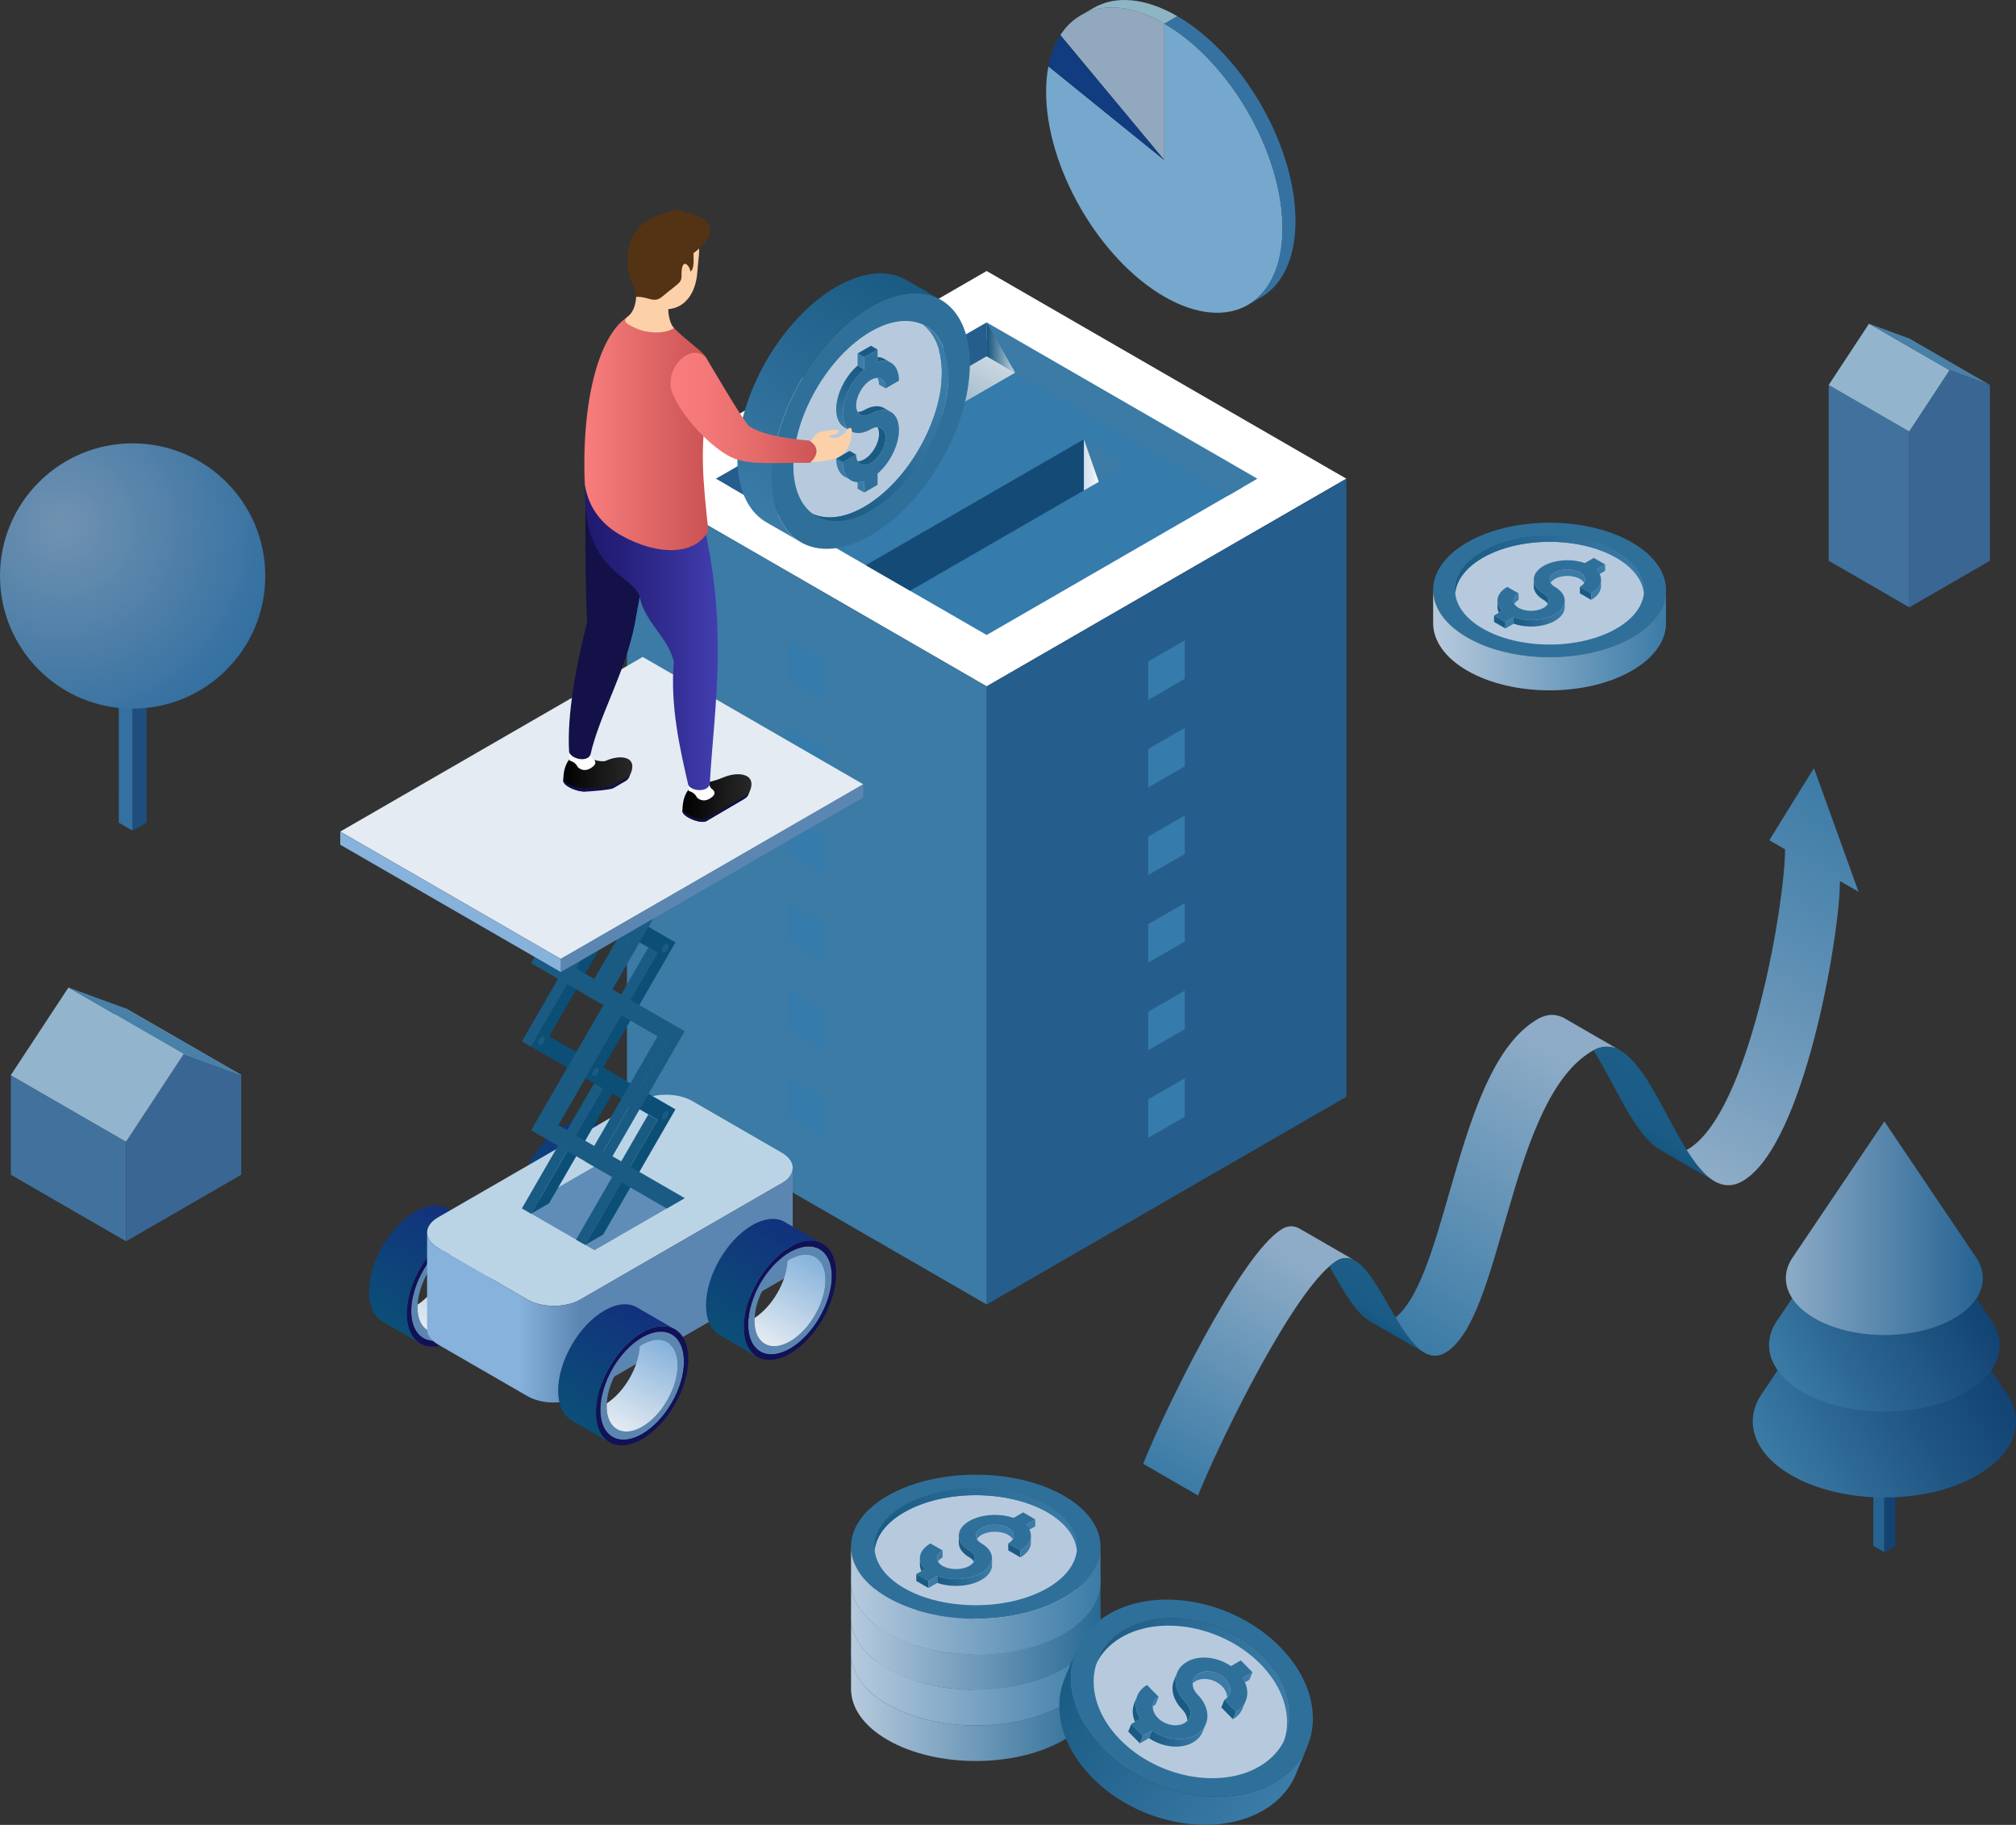 <svg xmlns="http://www.w3.org/2000/svg" xmlns:xlink="http://www.w3.org/1999/xlink" viewBox="0 0 1300.84 1177.44"><rect x="0" y="0" width="1300.84" height="1177.44" fill="#333333" stroke="none"/><defs><radialGradient id="radial-gradient" cx="40.23" cy="338.87" fx="40.23" fy="338.87" r="139.36" gradientUnits="userSpaceOnUse"><stop offset="0" stop-color="#7092b1"></stop><stop offset="1" stop-color="#3470a1"></stop></radialGradient><linearGradient id="linear-gradient" x1="549.13" y1="1101.52" x2="710.13" y2="1101.52" gradientUnits="userSpaceOnUse"><stop offset="0" stop-color="#b7cadd"></stop><stop offset="1" stop-color="#276994"></stop></linearGradient><linearGradient id="linear-gradient-2" x1="564.26" y1="1049.05" x2="695.02" y2="1049.05" gradientUnits="userSpaceOnUse"><stop offset="0" stop-color="#1a5b84"></stop><stop offset="1" stop-color="#3b7ba7"></stop></linearGradient><linearGradient id="linear-gradient-3" x1="604.79" y1="1083.16" x2="640.13" y2="1083.16" xlink:href="#linear-gradient-2"></linearGradient><linearGradient id="linear-gradient-4" x1="549.13" y1="1078.57" x2="710.13" y2="1078.57" gradientUnits="userSpaceOnUse"><stop offset="0" stop-color="#b7cadd"></stop><stop offset="1" stop-color="#3b7ba7"></stop></linearGradient><linearGradient id="linear-gradient-5" y1="1026.11" y2="1026.11" xlink:href="#linear-gradient-2"></linearGradient><linearGradient id="linear-gradient-6" x1="604.79" y1="1060.21" x2="640.13" y2="1060.21" xlink:href="#linear-gradient-2"></linearGradient><linearGradient id="linear-gradient-7" y1="1055.63" y2="1055.63" xlink:href="#linear-gradient"></linearGradient><linearGradient id="linear-gradient-8" y1="1003.17" y2="1003.17" xlink:href="#linear-gradient-2"></linearGradient><linearGradient id="linear-gradient-9" x1="604.79" y1="1037.27" x2="640.13" y2="1037.27" xlink:href="#linear-gradient-2"></linearGradient><linearGradient id="linear-gradient-10" y1="1032.69" y2="1032.69" xlink:href="#linear-gradient-4"></linearGradient><linearGradient id="linear-gradient-11" y1="980.22" y2="980.22" xlink:href="#linear-gradient-2"></linearGradient><linearGradient id="linear-gradient-12" x1="604.79" y1="1014.32" x2="640.13" y2="1014.32" xlink:href="#linear-gradient-2"></linearGradient><linearGradient id="linear-gradient-13" x1="701.01" y1="1091.5" x2="832.48" y2="1091.5" gradientUnits="userSpaceOnUse"><stop offset="0" stop-color="#1a5b84"></stop><stop offset="1" stop-color="#3b7ba7"></stop></linearGradient><linearGradient id="linear-gradient-14" x1="818.39" y1="1166.66" x2="685.84" y2="1081.07" gradientUnits="userSpaceOnUse"><stop offset="0" stop-color="#3b7ba7"></stop><stop offset="1" stop-color="#1a5b84"></stop></linearGradient><linearGradient id="linear-gradient-15" x1="741.38" y1="1120.03" x2="777.81" y2="1120.03" xlink:href="#linear-gradient-13"></linearGradient><linearGradient id="linear-gradient-16" x1="386" y1="260.88" x2="565.86" y2="260.88" gradientTransform="translate(719.24 -108.47) rotate(150) scale(1 -1) skewX(-30)" gradientUnits="userSpaceOnUse"><stop offset="0" stop-color="#cbd7e1"></stop><stop offset=".6" stop-color="#5d89a5"></stop><stop offset="1" stop-color="#12547d"></stop></linearGradient><linearGradient id="linear-gradient-17" x1="636.65" y1="224.24" x2="655.03" y2="224.24" gradientUnits="userSpaceOnUse"><stop offset="0" stop-color="#12547d"></stop><stop offset=".6" stop-color="#7fa1b8"></stop><stop offset="1" stop-color="#cbd7e1"></stop></linearGradient><linearGradient id="linear-gradient-18" x1="699.4" y1="299.93" x2="708.99" y2="299.93" gradientUnits="userSpaceOnUse"><stop offset="0" stop-color="#d5dfed"></stop><stop offset=".29" stop-color="#dae3ef"></stop><stop offset=".65" stop-color="#e9eef5"></stop><stop offset="1" stop-color="#fff"></stop></linearGradient><linearGradient id="linear-gradient-19" x1="278.11" y1="859.59" x2="310.51" y2="803.46" gradientUnits="userSpaceOnUse"><stop offset="0" stop-color="#e4ebf2"></stop><stop offset=".99" stop-color="#86b2db"></stop><stop offset="1" stop-color="#86b2db"></stop></linearGradient><linearGradient id="linear-gradient-20" x1="248.9" y1="853.95" x2="291.02" y2="780.99" gradientUnits="userSpaceOnUse"><stop offset="0" stop-color="#0b4f77"></stop><stop offset="1" stop-color="#12317d"></stop></linearGradient><linearGradient id="linear-gradient-21" x1="373.5" y1="804.51" x2="405.91" y2="748.39" xlink:href="#linear-gradient-19"></linearGradient><linearGradient id="linear-gradient-22" x1="344.3" y1="798.87" x2="386.42" y2="725.91" xlink:href="#linear-gradient-20"></linearGradient><linearGradient id="linear-gradient-23" x1="275.58" y1="794.97" x2="275.64" y2="794.97" gradientUnits="userSpaceOnUse"><stop offset=".25" stop-color="#86b2db"></stop><stop offset=".42" stop-color="#5c86b2"></stop></linearGradient><linearGradient id="linear-gradient-24" y1="829.52" x2="511.51" y2="829.52" xlink:href="#linear-gradient-23"></linearGradient><linearGradient id="linear-gradient-25" x1="400.15" y1="923.31" x2="432.55" y2="867.19" xlink:href="#linear-gradient-19"></linearGradient><linearGradient id="linear-gradient-26" x1="370.94" y1="917.67" x2="413.07" y2="844.71" xlink:href="#linear-gradient-20"></linearGradient><linearGradient id="linear-gradient-27" x1="495.55" y1="868.23" x2="527.95" y2="812.11" xlink:href="#linear-gradient-19"></linearGradient><linearGradient id="linear-gradient-28" x1="466.34" y1="862.59" x2="508.47" y2="789.63" xlink:href="#linear-gradient-20"></linearGradient><linearGradient id="linear-gradient-29" x1="543.2" y1="342.53" x2="613.94" y2="220.01" gradientUnits="userSpaceOnUse"><stop offset="0" stop-color="#1a5b84"></stop><stop offset=".02" stop-color="#1a5b84"></stop><stop offset=".5" stop-color="#32729d"></stop><stop offset=".8" stop-color="#3b7ba7"></stop></linearGradient><linearGradient id="linear-gradient-30" x1="482.72" y1="330.19" x2="573.01" y2="173.81" gradientUnits="userSpaceOnUse"><stop offset="0" stop-color="#3b7ba7"></stop><stop offset=".65" stop-color="#266791"></stop><stop offset="1" stop-color="#1a5b84"></stop></linearGradient><linearGradient id="linear-gradient-31" x1="540.42" y1="273.2" x2="559.81" y2="239.6" gradientUnits="userSpaceOnUse"><stop offset="0" stop-color="#3b7ba7"></stop><stop offset=".02" stop-color="#3a7aa6"></stop><stop offset=".63" stop-color="#22638d"></stop><stop offset="1" stop-color="#1a5b84"></stop></linearGradient><linearGradient id="linear-gradient-32" x1="-1603.3" y1="498.29" x2="-1558.73" y2="498.29" gradientTransform="translate(-1195.29) rotate(-180) scale(1 -1)" gradientUnits="userSpaceOnUse"><stop offset="0" stop-color="#282828"></stop><stop offset=".45" stop-color="#181818"></stop><stop offset="1" stop-color="#000"></stop></linearGradient><linearGradient id="linear-gradient-33" x1="-1680.17" y1="514.91" x2="-1635.63" y2="514.91" gradientTransform="translate(-1195.29) rotate(-180) scale(1 -1)" gradientUnits="userSpaceOnUse"><stop offset="0" stop-color="#282828"></stop><stop offset=".45" stop-color="#181818"></stop><stop offset="1" stop-color="#000"></stop></linearGradient><linearGradient id="linear-gradient-34" x1="-1658.46" y1="411.85" x2="-1572.79" y2="411.85" gradientTransform="translate(-1195.29) rotate(-180) scale(1 -1)" gradientUnits="userSpaceOnUse"><stop offset="0" stop-color="#423eaf"></stop><stop offset=".3" stop-color="#353097"></stop><stop offset=".75" stop-color="#251f7a"></stop><stop offset="1" stop-color="#1f196f"></stop></linearGradient><linearGradient id="linear-gradient-35" x1="-1652.32" y1="277.79" x2="-1572.34" y2="277.79" gradientTransform="translate(-1195.29) rotate(-180) scale(1 -1)" gradientUnits="userSpaceOnUse"><stop offset=".03" stop-color="#cc5454"></stop><stop offset="1" stop-color="#f97d7d"></stop></linearGradient><linearGradient id="linear-gradient-36" x1="893.75" y1="263.22" x2="987.97" y2="263.22" gradientTransform="translate(1420.63) rotate(-180) scale(1 -1)" gradientUnits="userSpaceOnUse"><stop offset="0" stop-color="#cc5454"></stop><stop offset=".36" stop-color="#e26868"></stop><stop offset=".72" stop-color="#f37777"></stop><stop offset="1" stop-color="#f97d7d"></stop></linearGradient><linearGradient id="linear-gradient-37" x1="1134.5" y1="931.25" x2="1268.8" y2="853.71" gradientUnits="userSpaceOnUse"><stop offset="0" stop-color="#3b7ba6"></stop><stop offset=".6" stop-color="#205684"></stop><stop offset="1" stop-color="#124372"></stop></linearGradient><linearGradient id="linear-gradient-38" x1="1144.57" y1="880.17" x2="1262.27" y2="812.22" gradientUnits="userSpaceOnUse"><stop offset="0" stop-color="#3b7ba6"></stop><stop offset=".35" stop-color="#2b6592"></stop><stop offset="1" stop-color="#124372"></stop></linearGradient><linearGradient id="linear-gradient-39" x1="1152.35" y1="792.47" x2="1279.46" y2="792.47" gradientUnits="userSpaceOnUse"><stop offset="0" stop-color="#8eacc7"></stop><stop offset=".36" stop-color="#6690b3"></stop><stop offset="1" stop-color="#256392"></stop></linearGradient><linearGradient id="linear-gradient-40" x1="924.74" y1="413.04" x2="1075.01" y2="413.04" xlink:href="#linear-gradient-4"></linearGradient><linearGradient id="linear-gradient-41" x1="938.86" y1="364.07" x2="1060.91" y2="364.07" xlink:href="#linear-gradient-2"></linearGradient><linearGradient id="linear-gradient-42" x1="976.7" y1="395.9" x2="1009.67" y2="395.9" xlink:href="#linear-gradient-2"></linearGradient><linearGradient id="linear-gradient-43" x1="757.38" y1="955.87" x2="848.33" y2="798.35" gradientUnits="userSpaceOnUse"><stop offset="0" stop-color="#3b7ba6"></stop><stop offset=".91" stop-color="#8eacc7"></stop></linearGradient><linearGradient id="linear-gradient-44" x1="883.97" y1="852.52" x2="898.51" y2="827.33" gradientUnits="userSpaceOnUse"><stop offset="0" stop-color="#155780"></stop><stop offset=".23" stop-color="#1a5c85"></stop><stop offset="1" stop-color="#1c5e87"></stop></linearGradient><linearGradient id="linear-gradient-45" x1="903.19" y1="863.61" x2="1019.25" y2="662.59" xlink:href="#linear-gradient-43"></linearGradient><linearGradient id="linear-gradient-46" x1="1058.41" y1="734.51" x2="1079.74" y2="697.56" xlink:href="#linear-gradient-44"></linearGradient><linearGradient id="linear-gradient-47" x1="1081.34" y1="747.75" x2="1212.81" y2="520.04" gradientUnits="userSpaceOnUse"><stop offset="0" stop-color="#8eacc7"></stop><stop offset=".43" stop-color="#6895b8"></stop><stop offset="1" stop-color="#3b7ba6"></stop></linearGradient></defs><g style="isolation:isolate;"><g id="Objects"><g id="Back_tree"><polygon points="76.63 422.2 85.59 427.36 85.59 535.96 76.64 530.79 76.63 422.2" style="fill:#3470a1;"></polygon><polygon points="94.55 422.2 85.59 427.36 85.59 535.96 94.56 530.79 94.55 422.2" style="fill:#1e4e7e;"></polygon><path d="m0,371.64c0-47.27,38.32-85.59,85.59-85.59s85.59,38.32,85.59,85.59-38.33,85.59-85.59,85.59S0,418.91,0,371.64Z" style="fill:url(#radial-gradient);"></path></g><g id="Group_of_coins"><path d="m549.13,1066.81c0-11.89,7.85-23.79,23.57-32.87,15.72-9.07,36.33-13.61,56.93-13.61s41.2,4.54,56.92,13.61c15.72,9.08,23.58,20.97,23.58,32.87,0,11.89-7.85,23.78-23.58,32.86-15.71,9.08-36.31,13.61-56.91,13.61s-41.2-4.53-56.92-13.61c-15.72-9.08-23.58-20.97-23.58-32.86Z" style="fill:#2f709b;"></path><path d="m686.55,1099.67c-15.71,9.08-36.31,13.61-56.91,13.61s-41.2-4.53-56.92-13.61c-15.72-9.08-23.58-20.97-23.58-32.86v22.94c0,11.89,7.86,23.79,23.58,32.86,15.72,9.08,36.32,13.62,56.92,13.62s41.2-4.54,56.91-13.61c15.73-9.07,23.59-20.97,23.58-32.87v-22.94c0,11.89-7.85,23.78-23.58,32.86Z" style="fill:url(#linear-gradient);"></path><path d="m583.4,1093.5c12.77,7.36,29.5,11.05,46.23,11.05s33.46-3.69,46.22-11.05c11.78-6.8,18.11-15.55,19.02-24.46-.91-8.9-7.24-17.64-19.02-24.45-12.77-7.37-29.5-11.05-46.22-11.05s-33.46,3.68-46.23,11.05c-11.78,6.81-18.1,15.55-19.02,24.45.91,8.91,7.24,17.65,19.02,24.46Z" style="fill:#b7cadd;"></path><path d="m583.4,1044.59c12.77-7.37,29.5-11.05,46.23-11.05s33.46,3.68,46.22,11.05c11.78,6.81,18.11,15.55,19.02,24.45.08-.75.14-1.49.14-2.24,0-9.66-6.39-19.32-19.16-26.68-12.77-7.38-29.5-11.06-46.22-11.06s-33.46,3.68-46.23,11.06c-12.76,7.36-19.14,17.02-19.14,26.68,0,.75.04,1.49.12,2.23.91-8.9,7.24-17.64,19.02-24.45Z" style="fill:url(#linear-gradient-2);"></path><polygon points="661.84 1057.2 668.03 1053.64 668.03 1049.17 661.84 1052.73 661.84 1057.2" style="fill:#3b7ba7;"></polygon><path d="m633.32,1064.68c-2.3-1.33-3.58-3.1-3.58-4.99s1.27-3.65,3.58-4.98c4.76-2.75,12.51-2.75,17.27,0,4.76,2.74,4.76,7.22,0,9.97l7.83,4.52c7.73-4.46,8.86-11.3,3.43-16.47l6.18-3.56-7.84-4.53-6.18,3.57c-8.95-3.13-20.79-2.48-28.53,1.99-4.4,2.53-6.82,5.91-6.82,9.5s2.42,6.97,6.82,9.51c4.77,2.76,4.77,7.22,0,9.97-4.75,2.75-12.5,2.75-17.27,0-4.76-2.75-4.76-7.21,0-9.97l-7.84-4.52c-7.73,4.46-8.86,11.3-3.43,16.47l-5.7,3.29,7.83,4.53,5.71-3.3c8.95,3.13,20.8,2.49,28.52-1.97,9.08-5.25,9.08-13.77,0-19.02Z" style="fill:#2f709b;"></path><polygon points="591.25 1088.92 599.09 1093.44 599.09 1088.97 591.25 1084.44 591.25 1088.92" style="fill:#1a5b84;"></polygon><polygon points="599.09 1093.44 604.79 1090.14 604.79 1085.67 599.09 1088.97 599.09 1093.44" style="fill:#3b7ba7;"></polygon><polygon points="650.58 1069.16 658.41 1073.68 658.41 1069.2 650.58 1064.68 650.58 1069.16" style="fill:#1a5b84;"></polygon><path d="m608.22,1073.68v-4.48c-3.38,1.95-4.35,4.77-2.93,7.22.58-1,1.56-1.96,2.93-2.75Z" style="fill:#3b7ba7;"></path><path d="m593.58,1073.96v5.04s.03-.01.03-.01c.05,1.2.38,2.39.97,3.54l2.38-1.38c-2.31-2.19-3.42-4.69-3.35-7.17h-.02Z" style="fill:#1a5b84;"></path><path d="m625.48,1073.67c1.38.8,2.35,1.75,2.93,2.75,1.42-2.45.44-5.27-2.93-7.22-4.4-2.53-6.82-5.91-6.82-9.51v4.48c0,3.59,2.42,6.97,6.82,9.5Z" style="fill:#1a5b84;"></path><path d="m640.13,1074.17v-.1h0s0,.06,0,.1Z" style="fill:#10527b;"></path><path d="m665.19,1059.69c.02,3.44-2.23,6.89-6.78,9.51v4.48c4.67-2.69,6.9-6.24,6.78-9.77h.02s0-4.22,0-4.22h-.02Z" style="fill:#3b7ba7;"></path><path d="m633.32,1083.7c-7.72,4.46-19.57,5.1-28.52,1.97v4.47c8.95,3.14,20.8,2.5,28.52-1.97,4.51-2.6,6.77-6.01,6.81-9.43h0s0-4.53,0-4.53c0,3.43-2.28,6.87-6.81,9.49Z" style="fill:url(#linear-gradient-3);"></path><path d="m650.58,1054.71c-4.76-2.75-12.51-2.75-17.27,0-2.3,1.33-3.58,3.1-3.58,4.98,0,.78.23,1.53.64,2.24.6-1.02,1.58-1.96,2.94-2.74,4.76-2.76,12.51-2.76,17.27,0,1.38.8,2.35,1.74,2.93,2.75,1.42-2.46.45-5.27-2.93-7.22Z" style="fill:#3b7ba7;"></path><path d="m549.13,1043.86c0-11.89,7.85-23.79,23.57-32.86,15.72-9.07,36.33-13.61,56.93-13.61s41.2,4.54,56.92,13.61c15.72,9.08,23.58,20.96,23.58,32.86,0,11.89-7.85,23.79-23.58,32.86-15.71,9.08-36.31,13.62-56.91,13.62s-41.2-4.54-56.92-13.62c-15.72-9.07-23.58-20.97-23.58-32.86Z" style="fill:#2f709b;"></path><path d="m686.55,1076.72c-15.71,9.08-36.31,13.62-56.91,13.62s-41.2-4.54-56.92-13.62c-15.72-9.07-23.58-20.97-23.58-32.86v22.94c0,11.89,7.86,23.79,23.58,32.86,15.72,9.08,36.32,13.61,56.92,13.61s41.2-4.54,56.91-13.61c15.73-9.07,23.59-20.97,23.58-32.87v-22.94c0,11.89-7.85,23.79-23.58,32.86Z" style="fill:url(#linear-gradient-4);"></path><path d="m583.4,1070.55c12.77,7.37,29.5,11.06,46.23,11.06s33.46-3.69,46.22-11.06c11.78-6.8,18.11-15.55,19.02-24.45-.91-8.9-7.24-17.65-19.02-24.46-12.77-7.37-29.5-11.05-46.22-11.05s-33.46,3.68-46.23,11.05c-11.78,6.81-18.1,15.55-19.02,24.45.91,8.9,7.24,17.65,19.02,24.46Z" style="fill:#b7cadd;"></path><path d="m583.4,1021.65c12.77-7.37,29.5-11.05,46.23-11.05s33.46,3.68,46.22,11.05c11.78,6.81,18.11,15.55,19.02,24.46.08-.75.14-1.49.14-2.24,0-9.66-6.39-19.32-19.16-26.69-12.77-7.37-29.5-11.06-46.22-11.06s-33.46,3.68-46.23,11.06c-12.76,7.37-19.14,17.02-19.14,26.69,0,.75.04,1.49.12,2.23.91-8.9,7.24-17.64,19.02-24.45Z" style="fill:url(#linear-gradient-5);"></path><polygon points="661.84 1034.26 668.03 1030.69 668.03 1026.23 661.84 1029.79 661.84 1034.26" style="fill:#3b7ba7;"></polygon><path d="m633.32,1041.74c-2.3-1.33-3.58-3.1-3.58-4.99s1.27-3.65,3.58-4.98c4.76-2.75,12.51-2.75,17.27,0,4.76,2.75,4.76,7.22,0,9.97l7.83,4.52c7.73-4.46,8.86-11.3,3.43-16.47l6.18-3.56-7.84-4.53-6.18,3.57c-8.95-3.13-20.79-2.48-28.53,1.99-4.4,2.53-6.82,5.91-6.82,9.49s2.42,6.97,6.82,9.51c4.77,2.76,4.77,7.22,0,9.97-4.75,2.75-12.5,2.75-17.27,0-4.76-2.75-4.76-7.21,0-9.97l-7.84-4.52c-7.73,4.46-8.86,11.3-3.43,16.47l-5.7,3.29,7.83,4.53,5.71-3.3c8.95,3.13,20.8,2.5,28.52-1.97,9.08-5.25,9.08-13.77,0-19.02Z" style="fill:#2f709b;"></path><polygon points="591.25 1065.98 599.09 1070.5 599.09 1066.03 591.25 1061.5 591.25 1065.98" style="fill:#1a5b84;"></polygon><polygon points="599.09 1070.5 604.79 1067.2 604.79 1062.73 599.09 1066.03 599.09 1070.5" style="fill:#3b7ba7;"></polygon><polygon points="650.58 1046.21 658.41 1050.73 658.41 1046.26 650.58 1041.74 650.58 1046.21" style="fill:#1a5b84;"></polygon><path d="m608.22,1050.73v-4.48c-3.38,1.96-4.35,4.77-2.93,7.22.58-1,1.56-1.95,2.93-2.75Z" style="fill:#3b7ba7;"></path><path d="m593.58,1051.02v5.04s.03,0,.03,0c.05,1.19.38,2.38.97,3.54l2.38-1.38c-2.31-2.2-3.42-4.69-3.35-7.18h-.02Z" style="fill:#1a5b84;"></path><path d="m625.48,1050.73c1.38.8,2.35,1.75,2.93,2.75,1.42-2.45.44-5.27-2.93-7.22-4.4-2.53-6.82-5.91-6.82-9.51v4.48c0,3.58,2.42,6.97,6.82,9.49Z" style="fill:#1a5b84;"></path><path d="m640.13,1051.23v-.1h0s0,.06,0,.1Z" style="fill:#10527b;"></path><path d="m665.19,1036.75c.02,3.44-2.23,6.89-6.78,9.51v4.48c4.67-2.69,6.9-6.24,6.78-9.77l.02.02v-4.23h-.02Z" style="fill:#3b7ba7;"></path><path d="m633.32,1060.76c-7.72,4.47-19.57,5.1-28.52,1.97v4.47c8.95,3.14,20.8,2.49,28.52-1.97,4.51-2.6,6.77-6.01,6.81-9.42h0s0-4.53,0-4.53c0,3.43-2.28,6.87-6.81,9.48Z" style="fill:url(#linear-gradient-6);"></path><path d="m650.58,1031.77c-4.76-2.75-12.51-2.75-17.27,0-2.3,1.33-3.58,3.11-3.58,4.98,0,.78.23,1.53.64,2.24.6-1.02,1.58-1.96,2.94-2.74,4.76-2.76,12.51-2.76,17.27,0,1.38.8,2.35,1.74,2.93,2.75,1.42-2.46.45-5.27-2.93-7.22Z" style="fill:#3b7ba7;"></path><path d="m549.13,1020.92c0-11.88,7.85-23.79,23.57-32.86,15.72-9.07,36.33-13.62,56.93-13.62s41.2,4.54,56.92,13.62c15.72,9.08,23.58,20.97,23.58,32.86,0,11.89-7.85,23.78-23.58,32.87-15.71,9.08-36.31,13.61-56.91,13.61s-41.2-4.53-56.92-13.61c-15.72-9.08-23.58-20.97-23.58-32.87Z" style="fill:#2f709b;"></path><path d="m686.55,1053.78c-15.71,9.08-36.31,13.61-56.91,13.61s-41.2-4.53-56.92-13.61c-15.72-9.08-23.58-20.97-23.58-32.87v22.94c0,11.89,7.86,23.79,23.58,32.86,15.72,9.08,36.32,13.62,56.92,13.62s41.2-4.54,56.91-13.61c15.73-9.07,23.59-20.97,23.58-32.87v-22.94c0,11.89-7.85,23.78-23.58,32.87Z" style="fill:url(#linear-gradient-7);"></path><path d="m583.4,1047.61c12.77,7.37,29.5,11.06,46.23,11.06s33.46-3.69,46.22-11.06c11.78-6.8,18.11-15.54,19.02-24.45-.91-8.9-7.24-17.65-19.02-24.46-12.77-7.37-29.5-11.05-46.22-11.05s-33.46,3.68-46.23,11.05c-11.78,6.81-18.1,15.55-19.02,24.45.91,8.9,7.24,17.65,19.02,24.45Z" style="fill:#b7cadd;"></path><path d="m583.4,998.7c12.77-7.37,29.5-11.05,46.23-11.05s33.46,3.68,46.22,11.05c11.78,6.81,18.11,15.56,19.02,24.46.08-.75.14-1.49.14-2.24,0-9.66-6.39-19.32-19.16-26.69-12.77-7.38-29.5-11.06-46.22-11.06s-33.46,3.68-46.23,11.06c-12.76,7.37-19.14,17.02-19.14,26.69,0,.75.04,1.49.12,2.24.91-8.9,7.24-17.64,19.02-24.45Z" style="fill:url(#linear-gradient-8);"></path><polygon points="661.84 1011.32 668.03 1007.75 668.03 1003.28 661.84 1006.84 661.84 1011.32" style="fill:#3b7ba7;"></polygon><path d="m633.32,1018.79c-2.3-1.33-3.58-3.1-3.58-4.99s1.27-3.65,3.58-4.98c4.76-2.75,12.51-2.75,17.27,0,4.76,2.75,4.76,7.23,0,9.97l7.83,4.52c7.73-4.46,8.86-11.3,3.43-16.47l6.18-3.56-7.84-4.53-6.18,3.57c-8.95-3.13-20.79-2.48-28.53,1.99-4.4,2.53-6.82,5.91-6.82,9.5s2.42,6.97,6.82,9.5c4.77,2.76,4.77,7.23,0,9.98-4.75,2.75-12.5,2.75-17.27,0-4.76-2.75-4.76-7.22,0-9.98l-7.84-4.52c-7.73,4.46-8.86,11.3-3.43,16.47l-5.7,3.29,7.83,4.53,5.71-3.3c8.95,3.13,20.8,2.5,28.52-1.97,9.08-5.25,9.08-13.77,0-19.02Z" style="fill:#2f709b;"></path><polygon points="591.25 1043.03 599.09 1047.55 599.09 1043.09 591.25 1038.55 591.25 1043.03" style="fill:#1a5b84;"></polygon><polygon points="599.09 1047.55 604.79 1044.26 604.79 1039.79 599.09 1043.09 599.09 1047.55" style="fill:#3b7ba7;"></polygon><polygon points="650.58 1023.27 658.41 1027.79 658.41 1023.31 650.58 1018.79 650.58 1023.27" style="fill:#1a5b84;"></polygon><path d="m608.22,1027.79v-4.48c-3.38,1.96-4.35,4.78-2.93,7.23.58-1,1.56-1.95,2.93-2.75Z" style="fill:#3b7ba7;"></path><path d="m593.58,1028.08v5.04s.03,0,.03,0c.05,1.2.38,2.39.97,3.54l2.38-1.38c-2.31-2.19-3.42-4.69-3.35-7.17h-.02Z" style="fill:#1a5b84;"></path><path d="m625.48,1027.79c1.38.8,2.35,1.75,2.93,2.75,1.42-2.45.44-5.27-2.93-7.23-4.4-2.53-6.82-5.91-6.82-9.5v4.48c0,3.59,2.42,6.97,6.82,9.5Z" style="fill:#1a5b84;"></path><path d="m640.13,1028.28v-.1h0s0,.06,0,.1Z" style="fill:#10527b;"></path><path d="m665.19,1013.81c.02,3.44-2.23,6.89-6.78,9.5v4.48c4.67-2.69,6.9-6.24,6.78-9.77h.02s0-4.22,0-4.22h-.02Z" style="fill:#3b7ba7;"></path><path d="m633.32,1037.82c-7.72,4.46-19.57,5.1-28.52,1.97v4.47c8.95,3.14,20.8,2.5,28.52-1.97,4.51-2.6,6.77-6.01,6.81-9.43h0s0-4.53,0-4.53c0,3.43-2.28,6.88-6.81,9.49Z" style="fill:url(#linear-gradient-9);"></path><path d="m650.58,1008.82c-4.76-2.75-12.51-2.75-17.27,0-2.3,1.33-3.58,3.1-3.58,4.98,0,.78.23,1.53.64,2.24.6-1.02,1.58-1.96,2.94-2.74,4.76-2.76,12.51-2.76,17.27,0,1.38.8,2.35,1.74,2.93,2.75,1.42-2.46.45-5.27-2.93-7.23Z" style="fill:#3b7ba7;"></path><path d="m549.13,997.98c0-11.89,7.85-23.79,23.57-32.86,15.72-9.07,36.33-13.62,56.93-13.62s41.2,4.54,56.92,13.62c15.72,9.07,23.58,20.96,23.58,32.86,0,11.89-7.85,23.79-23.58,32.86-15.71,9.08-36.31,13.62-56.91,13.62s-41.2-4.54-56.92-13.62c-15.72-9.07-23.58-20.97-23.58-32.86Z" style="fill:#2f709b;"></path><path d="m686.55,1030.84c-15.71,9.08-36.31,13.62-56.91,13.62s-41.2-4.54-56.92-13.62c-15.72-9.07-23.58-20.97-23.58-32.86v22.94c0,11.89,7.86,23.79,23.58,32.87,15.72,9.07,36.32,13.61,56.92,13.61s41.2-4.54,56.91-13.61c15.73-9.07,23.59-20.97,23.58-32.87v-22.94c0,11.89-7.85,23.79-23.58,32.86Z" style="fill:url(#linear-gradient-10);"></path><path d="m583.4,1024.67c12.77,7.37,29.5,11.05,46.23,11.05s33.46-3.69,46.22-11.05c11.78-6.8,18.11-15.55,19.02-24.46-.91-8.9-7.24-17.64-19.02-24.45-12.77-7.37-29.5-11.05-46.22-11.05s-33.46,3.68-46.23,11.05c-11.78,6.81-18.1,15.55-19.02,24.45.91,8.91,7.24,17.65,19.02,24.46Z" style="fill:#b7cadd;"></path><path d="m583.4,975.76c12.77-7.37,29.5-11.05,46.23-11.05s33.46,3.68,46.22,11.05c11.78,6.81,18.11,15.55,19.02,24.45.08-.74.14-1.49.14-2.23,0-9.67-6.39-19.32-19.16-26.69-12.77-7.38-29.5-11.06-46.22-11.06s-33.46,3.68-46.23,11.06c-12.76,7.37-19.14,17.02-19.14,26.69,0,.75.04,1.49.12,2.23.91-8.9,7.24-17.64,19.02-24.45Z" style="fill:url(#linear-gradient-11);"></path><polygon points="661.84 988.37 668.03 984.8 668.03 980.34 661.84 983.9 661.84 988.37" style="fill:#3b7ba7;"></polygon><path d="m633.32,995.85c-2.3-1.33-3.58-3.1-3.58-4.99s1.27-3.65,3.58-4.98c4.76-2.75,12.51-2.75,17.27,0,4.76,2.75,4.76,7.22,0,9.97l7.83,4.52c7.73-4.46,8.86-11.3,3.43-16.47l6.18-3.56-7.84-4.53-6.18,3.57c-8.95-3.13-20.79-2.48-28.53,1.98-4.4,2.53-6.82,5.91-6.82,9.5s2.42,6.97,6.82,9.51c4.77,2.75,4.77,7.22,0,9.97-4.75,2.75-12.5,2.75-17.27,0-4.76-2.75-4.76-7.22,0-9.97l-7.84-4.52c-7.73,4.46-8.86,11.3-3.43,16.47l-5.7,3.29,7.83,4.53,5.71-3.3c8.95,3.13,20.8,2.5,28.52-1.97,9.08-5.25,9.08-13.77,0-19.02Z" style="fill:#2f709b;"></path><polygon points="591.25 1020.09 599.09 1024.61 599.09 1020.14 591.25 1015.61 591.25 1020.09" style="fill:#1a5b84;"></polygon><polygon points="599.09 1024.61 604.79 1021.31 604.79 1016.84 599.09 1020.14 599.09 1024.61" style="fill:#3b7ba7;"></polygon><polygon points="650.58 1000.32 658.41 1004.85 658.41 1000.37 650.58 995.85 650.58 1000.32" style="fill:#1a5b84;"></polygon><path d="m608.22,1004.85v-4.48c-3.38,1.95-4.35,4.77-2.93,7.22.58-1,1.56-1.96,2.93-2.75Z" style="fill:#3b7ba7;"></path><path d="m593.58,1005.13v5.04s.03,0,.03,0c.05,1.19.38,2.38.97,3.53l2.38-1.37c-2.31-2.19-3.42-4.68-3.35-7.17h-.02Z" style="fill:#1a5b84;"></path><path d="m625.48,1004.84c1.38.8,2.35,1.75,2.93,2.75,1.42-2.45.44-5.27-2.93-7.22-4.4-2.53-6.82-5.91-6.82-9.51v4.48c0,3.59,2.42,6.97,6.82,9.49Z" style="fill:#1a5b84;"></path><path d="m640.13,1005.34v-.1h0s0,.06,0,.1Z" style="fill:#10527b;"></path><path d="m665.19,990.86c.02,3.45-2.23,6.89-6.78,9.51v4.48c4.67-2.69,6.9-6.24,6.78-9.77h.02s0-4.22,0-4.22h-.02Z" style="fill:#3b7ba7;"></path><path d="m633.32,1014.87c-7.72,4.47-19.57,5.1-28.52,1.97v4.47c8.95,3.13,20.8,2.49,28.52-1.97,4.51-2.6,6.77-6.01,6.81-9.42h0s0-4.53,0-4.53c0,3.43-2.28,6.87-6.81,9.48Z" style="fill:url(#linear-gradient-12);"></path><path d="m650.58,985.88c-4.76-2.75-12.51-2.75-17.27,0-2.3,1.33-3.58,3.1-3.58,4.98,0,.78.23,1.53.64,2.24.6-1.02,1.58-1.96,2.94-2.74,4.76-2.76,12.51-2.76,17.27,0,1.38.8,2.35,1.74,2.93,2.75,1.42-2.45.45-5.27-2.93-7.22Z" style="fill:#3b7ba7;"></path><path d="m815.32,1068.82c-8.98-9.13-20.25-15.92-32.18-20.06-19.87-6.91-41.55-6.47-57.48,2.79-8.29,4.81-14.02,11.43-17.14,19.01l-7.51,18.18c3.13-7.58,8.85-14.19,17.14-19.01,10.37-6.02,23.17-8.32,36.33-7.28,19.19,1.51,39.12,10.11,53.33,24.55,16.15,16.42,20.84,36.25,14.35,51.97l7.51-18.18c6.49-15.72,1.81-35.55-14.35-51.97Z" style="fill:url(#linear-gradient-13);"></path><path d="m813.32,1073.67c23.95,24.33,22.69,56.17-2.8,70.98-25.49,14.81-65.7,7.07-89.64-17.26-23.96-24.34-22.7-56.18,2.78-70.99,25.49-14.81,65.7-7.07,89.66,17.27Z" style="fill:#b7cadd;"></path><path d="m843.68,1126.55c-2.5,6.06-5,12.12-7.5,18.17-3.85,9.34-10.92,17.49-21.15,23.43-31.41,18.25-80.82,8.74-110.33-21.24-19.91-20.23-25.69-44.6-17.71-63.93h0c2.5-6.05,5-12.11,7.51-18.17-7.99,19.33-2.21,43.7,17.7,63.94,29.51,29.98,78.92,39.49,110.33,21.24,10.23-5.94,17.29-14.1,21.14-23.43Z" style="fill:url(#linear-gradient-14);"></path><path d="m825.98,1062.63c29.51,29.98,27.99,69.09-3.44,87.35-31.41,18.26-80.82,8.74-110.33-21.24-29.52-30-27.97-69.11,3.44-87.36,31.42-18.27,80.81-8.76,110.33,21.24Zm-103.11,59.91c23.95,24.33,64.16,32.07,89.64,17.26,25.49-14.81,26.74-46.65,2.8-70.98-23.96-24.34-64.17-32.08-89.66-17.27-25.49,14.81-26.74,46.65-2.79,70.99h0Z" style="fill:#2f709b;"></path><path d="m732.37,1111l3.48-2.02c-3.07-4.84-3.74-10.05-2.1-14.44l-1.98,4.74h.02c-1.37,3.57-1.17,7.69.59,11.72Z" style="fill:#1a5b84;"></path><path d="m762.84,1103c2.24,2.28,3.32,4.9,3.27,7.31,3.02-3.14,2.64-8.17-1.28-12.16-4.24-4.31-6.48-9.38-6.27-14.27.07-1.79.47-3.49,1.16-5.05h0s-1.89,4.6-1.89,4.6h.01c-.76,1.62-1.21,3.39-1.28,5.29-.2,4.89,2.04,9.95,6.28,14.27Z" style="fill:#1a5b84;"></path><path d="m747.68,1094.84c-2.5,1.45-3.78,3.75-3.82,6.28.51-.53,1.11-1.02,1.82-1.44l2-4.84Z" style="fill:#3b7ba7;"></path><path d="m801.85,1082.66c.59.93,1.07,1.87,1.49,2.82l2.85-1.66,2-4.84-6.34,3.68Z" style="fill:#3b7ba7;"></path><polygon points="790.03 1096.79 788.03 1101.63 795.57 1109.29 797.57 1104.45 790.03 1096.79" style="fill:#1a5b84;"></polygon><path d="m797.57,1104.45l-2,4.84c2.94-1.71,5-4.05,6.15-6.73h0v-.02s.03-.06.04-.09l1.97-4.78c-1.15,2.7-3.21,5.05-6.17,6.77Z" style="fill:#3b7ba7;"></path><path d="m808.19,1078.97l-6.34,3.68c5.11,8.09,3.63,17.19-4.28,21.79l-7.54-7.66c4.88-2.84,5.12-8.93.53-13.59-4.59-4.67-12.29-6.15-17.17-3.32-2.37,1.38-3.72,3.55-3.83,6.12-.1,2.57,1.06,5.22,3.29,7.49,8.74,8.88,8.28,20.5-1.02,25.9-7.92,4.6-19.73,3.23-28.46-2.76l-5.85,3.4-7.54-7.66,5.85-3.4c-5.12-8.09-3.63-17.19,4.29-21.79l7.54,7.66c-4.89,2.84-5.13,8.93-.54,13.6,4.58,4.66,12.28,6.14,17.17,3.3,4.88-2.83,5.12-8.93.53-13.58-4.24-4.31-6.48-9.38-6.27-14.27.19-4.89,2.78-9.03,7.3-11.65,7.91-4.6,19.71-3.22,28.45,2.76l6.33-3.68,7.54,7.65Z" style="fill:#2f709b;"></path><polygon points="729.99 1112.38 727.99 1117.22 735.53 1124.88 737.53 1120.04 729.99 1112.38" style="fill:#1a5b84;"></polygon><polygon points="737.53 1120.04 735.53 1124.88 741.38 1121.48 743.38 1116.64 737.53 1120.04" style="fill:#3b7ba7;"></polygon><path d="m776.84,1114.76h0s0,0-.01.01c-.35.52-.75,1.02-1.17,1.5-1.04,1.17-2.29,2.23-3.81,3.11-7.92,4.6-19.73,3.23-28.46-2.76l-2,4.84c8.74,5.98,20.54,7.36,28.46,2.75,2.77-1.6,4.72-3.77,5.91-6.24v.03s2.06-4.95,2.06-4.95c-.28.58-.6,1.14-.97,1.69Z" style="fill:url(#linear-gradient-15);"></path><path d="m791.88,1095.34c2.99-3.15,2.59-8.17-1.32-12.14-4.59-4.67-12.29-6.15-17.17-3.32-2.37,1.38-3.72,3.55-3.83,6.12,0,.05,0,.1,0,.15.52-.53,1.12-1.02,1.83-1.43,4.88-2.83,12.57-1.35,17.17,3.32,2.15,2.19,3.23,4.7,3.27,7.03l.05.26Z" style="fill:#3b7ba7;"></path></g><g id="Secondary_buildings"><polygon points="81.34 800.9 7.02 757.98 7.02 693.62 81.34 736.52 81.34 800.9" style="fill:#41729d;"></polygon><polygon points="81.34 736.52 155.66 693.62 81.34 650.75 7.02 693.62 81.34 736.52" style="fill:#b1c1c1;"></polygon><polygon points="81.34 736.52 118.51 680.02 44.18 637.13 7.02 693.62 81.34 736.52" style="fill:#92b5cd;"></polygon><polygon points="118.51 680.02 155.66 693.62 81.34 650.75 44.18 637.13 118.51 680.02" style="fill:#4980a8;"></polygon><polygon points="118.51 680.02 155.66 693.62 155.66 757.98 81.34 800.9 81.34 736.52 118.51 680.02" style="fill:#3a6693;"></polygon><polygon points="1232 391.86 1179.98 361.82 1179.98 248.39 1232 278.42 1232 391.86" style="fill:#41729d;"></polygon><polygon points="1232 278.42 1258.01 238.87 1205.99 208.86 1179.98 248.39 1232 278.42" style="fill:#92b5cd;"></polygon><polygon points="1258.01 238.88 1284.01 248.39 1232 218.39 1205.99 208.86 1258.01 238.88" style="fill:#4980a8;"></polygon><polygon points="1258.01 238.88 1284.01 248.39 1284.01 361.82 1232 391.86 1232 278.42 1258.01 238.88" style="fill:#3a6693;"></polygon></g><g id="Building"><polygon points="868.74 308.86 636.65 174.86 404.55 308.86 636.65 442.86 868.74 308.86" style="fill:#fff;"></polygon><polygon points="801.75 314.4 636.65 219.08 471.55 314.4 636.65 409.71 801.75 314.4" style="fill:#357bac;"></polygon><polygon points="868.74 707.66 636.65 841.66 636.65 442.86 868.74 308.86 868.74 707.66" style="fill:#255d8d;"></polygon><g style="mix-blend-mode:multiply;"><polygon points="764.5 437.98 740.88 451.63 740.88 426.75 764.5 413.11 764.5 437.98" style="fill:#357bac;"></polygon><polygon points="764.5 494.49 740.88 508.13 740.88 483.26 764.5 469.62 764.5 494.49" style="fill:#357bac;"></polygon><polygon points="764.5 550.99 740.88 564.64 740.88 539.76 764.5 526.12 764.5 550.99" style="fill:#357bac;"></polygon><polygon points="764.5 607.5 740.88 621.15 740.88 596.27 764.5 582.63 764.5 607.5" style="fill:#357bac;"></polygon><polygon points="764.5 664.01 740.88 677.65 740.88 652.78 764.5 639.14 764.5 664.01" style="fill:#357bac;"></polygon><polygon points="764.5 720.52 740.88 734.16 740.88 709.28 764.5 695.64 764.5 720.52" style="fill:#357bac;"></polygon></g><polygon points="404.55 707.66 636.65 841.66 636.65 442.86 404.55 308.86 404.55 707.66" style="fill:#3b7ba6;"></polygon><g style="mix-blend-mode:multiply;"><polygon points="508.78 437.98 532.41 451.63 532.41 426.75 508.78 413.11 508.78 437.98" style="fill:#357bac;"></polygon><polygon points="508.78 494.49 532.41 508.13 532.41 483.26 508.78 469.62 508.78 494.49" style="fill:#357bac;"></polygon><polygon points="508.78 550.99 532.41 564.64 532.41 539.76 508.78 526.12 508.78 550.99" style="fill:#357bac;"></polygon><polygon points="508.78 607.5 532.41 621.15 532.41 596.27 508.78 582.63 508.78 607.5" style="fill:#357bac;"></polygon><polygon points="508.78 664.01 532.41 677.65 532.41 652.78 508.78 639.14 508.78 664.01" style="fill:#357bac;"></polygon><polygon points="508.78 720.52 532.41 734.16 532.41 709.28 508.78 695.64 508.78 720.52" style="fill:#357bac;"></polygon></g><polygon points="636.65 229.86 480.89 319.79 461.96 308.86 636.65 208.01 636.65 229.86" style="fill:#255d8d;"></polygon><polygon points="636.65 229.86 792.41 319.79 811.33 308.86 636.65 208.01 636.65 229.86" style="fill:#3b7ba6;"></polygon><polygon points="499.27 330.4 655.03 240.47 636.65 229.86 480.89 319.79 499.27 330.4" style="fill:url(#linear-gradient-16); mix-blend-mode:multiply;"></polygon><polygon points="655.03 240.47 636.65 208.01 636.65 229.86 655.03 240.47" style="fill:url(#linear-gradient-17); mix-blend-mode:multiply;"></polygon></g><g id="Pie_chart"><path d="m751.28,103.32V15.24c42.13,24.32,76.28,83.48,76.28,132.12s-34.15,68.36-76.28,44.04c-42.13-24.32-76.28-83.48-76.28-132.12,0-5.94.52-11.44,1.48-16.49l74.79,60.53Z" style="fill:#75a8cc;"></path><path d="m751.28,15.24v88.08l-67.09-80.65c12.91-20.04,38.11-24.17,67.09-7.43Z" style="fill:#92a8be;"></path><path d="m751.28,103.32l-74.79-60.53c1.51-7.85,4.14-14.59,7.7-20.12l67.09,80.65Z" style="fill:#113c80;"></path><path d="m759.64,10.42c42.13,24.32,76.28,83.47,76.28,132.12,0,23.97-8.31,40.9-21.76,49.01h0s-.28.17-.28.17c-.21.12-.42.25-.64.37l-7.62,4.4c13.56-8.07,21.94-25.05,21.94-49.13,0-48.64-34.15-107.8-76.28-132.12h0l8.36-4.83h0Z" style="fill:#3672a1;"></path><path d="m705.62,5.13c13.81-8.02,32.91-6.9,54.03,5.29l-8.36,4.83c-20.49-11.83-39.07-13.22-52.78-5.95v-.02s7.11-4.14,7.11-4.14Z" style="fill:#8db5c4;"></path></g><g id="Oppening"><polygon points="558.65 364.69 587.23 381.18 699.4 316.42 699.4 283.43 558.65 364.69" style="fill:#144b76;"></polygon><polygon points="699.4 283.43 699.4 316.42 727.97 299.93 699.4 283.43" style="fill:#3b7ba6;"></polygon><polygon points="699.4 283.43 708.99 310.88 699.4 316.42 699.4 283.43" style="fill:url(#linear-gradient-18); mix-blend-mode:multiply;"></polygon></g><g id="Mechanism"><path d="m292.31,799.23c-14.9,8.6-26.97,29.51-26.97,46.71s12.07,24.17,26.97,15.57c14.89-8.6,26.97-29.51,26.97-46.7,0-17.2-12.07-24.17-26.97-15.57Zm0,57.59c-12.66,7.31-22.91,1.39-22.91-13.23s10.26-32.38,22.91-39.68c12.65-7.3,22.91-1.39,22.91,13.23s-10.26,32.38-22.91,39.68Z" style="fill:#5c86b2;"></path><path d="m292.31,856.83c12.65-7.3,22.91-25.07,22.91-39.68s-10.26-20.53-22.91-13.23c-.51.29-1,.63-1.5.95-.78,13.64-9.9,29.41-21.33,36.87-.03.62-.08,1.25-.08,1.86,0,14.61,10.26,20.54,22.91,13.23Z" style="fill:url(#linear-gradient-19);"></path><path d="m292.31,795.97c-16.45,9.5-29.79,32.6-29.79,51.6s13.34,26.7,29.79,17.2c16.45-9.5,29.79-32.61,29.79-51.61s-13.34-26.7-29.79-17.2Zm0,65.54c-14.89,8.6-26.97,1.63-26.97-15.57s12.07-38.11,26.97-46.71c14.89-8.6,26.97-1.63,26.97,15.57,0,17.19-12.07,38.11-26.97,46.7Z" style="fill:#101156;"></path><path d="m271.5,867h0s-.03-.02-.04-.03l.04.03Z" style="fill:#014870;"></path><path d="m289.73,780.27c-5.44-3.62-13.2-3.37-21.83,1.61-16.45,9.5-29.79,32.6-29.79,51.6,0,9.64,3.44,16.37,8.98,19.42h0s23.96,13.83,23.96,13.83c-5.27-3.16-8.53-9.78-8.53-19.16,0-19,13.34-42.1,29.79-51.6,8.62-4.98,16.39-5.23,21.83-1.61l-24.41-14.09Z" style="fill:url(#linear-gradient-20);"></path><path d="m387.7,744.16c-14.89,8.6-26.97,29.51-26.97,46.71s12.07,24.17,26.97,15.57c14.9-8.6,26.97-29.51,26.97-46.7s-12.07-24.17-26.97-15.57Zm0,57.59c-12.65,7.31-22.91,1.39-22.91-13.23s10.26-32.38,22.91-39.68c12.66-7.3,22.91-1.39,22.91,13.23s-10.26,32.38-22.91,39.68Z" style="fill:#5c86b2;"></path><path d="m387.7,801.75c12.66-7.3,22.91-25.07,22.91-39.68s-10.26-20.53-22.91-13.23c-.51.29-1,.63-1.5.95-.78,13.64-9.9,29.41-21.33,36.87-.03.62-.08,1.25-.08,1.86,0,14.61,10.26,20.54,22.91,13.23Z" style="fill:url(#linear-gradient-21);"></path><path d="m387.7,740.89c-16.45,9.5-29.79,32.6-29.79,51.6s13.34,26.7,29.79,17.2c16.45-9.5,29.79-32.61,29.79-51.61,0-19-13.34-26.7-29.79-17.2Zm0,65.54c-14.89,8.6-26.97,1.63-26.97-15.57s12.07-38.11,26.97-46.71c14.89-8.6,26.97-1.63,26.97,15.57s-12.07,38.11-26.97,46.7Z" style="fill:#101156;"></path><path d="m366.89,811.92h0s-.03-.02-.04-.02l.04.02Z" style="fill:#014870;"></path><path d="m385.12,725.2c-5.44-3.62-13.21-3.37-21.83,1.61-16.45,9.5-29.79,32.6-29.79,51.6,0,9.64,3.44,16.37,8.98,19.42h0s23.95,13.83,23.95,13.83c-5.27-3.16-8.53-9.78-8.53-19.16,0-19,13.34-42.1,29.79-51.6,8.63-4.98,16.39-5.23,21.83-1.61l-24.41-14.09Z" style="fill:url(#linear-gradient-22);"></path><path d="m412.66,710.41l-130.03,75.07c-9.4,5.43-9.4,14.22,0,19.65l57.77,33.35c9.4,5.42,24.63,5.42,34.03,0l130.03-75.08c9.4-5.42,9.4-14.22,0-19.65l-57.77-33.35c-9.4-5.42-24.63-5.42-34.03,0Z" style="fill:#bbd4e5;"></path><path d="m275.58,794.63v.67c0-.23.04-.45.06-.68h-.06Z" style="fill:url(#linear-gradient-23);"></path><path d="m504.46,763.41l-130.03,75.08c-9.4,5.42-24.63,5.42-34.03,0l-57.77-33.35c-4.7-2.71-7.05-6.27-7.05-9.82v61.68h.06c-.32,3.77,1.99,7.61,6.99,10.5l57.77,33.35c9.4,5.42,24.63,5.42,34.03,0l130.03-75.07c4.45-2.57,6.77-5.9,7-9.26h.05v-62.36h-.05c-.23,3.37-2.55,6.7-7,9.27Z" style="fill:url(#linear-gradient-24);"></path><path d="m414.36,862.95c-14.9,8.6-26.97,29.51-26.97,46.71s12.07,24.17,26.97,15.57c14.9-8.6,26.97-29.51,26.97-46.7,0-17.2-12.07-24.17-26.97-15.57Zm0,57.59c-12.66,7.31-22.91,1.39-22.91-13.23s10.26-32.38,22.91-39.68c12.65-7.3,22.91-1.39,22.91,13.23s-10.26,32.38-22.91,39.68Z" style="fill:#5c86b2;"></path><path d="m414.36,920.55c12.65-7.3,22.91-25.07,22.91-39.68s-10.26-20.53-22.91-13.23c-.51.29-1,.63-1.5.95-.78,13.64-9.9,29.41-21.33,36.87-.03.62-.08,1.25-.08,1.86,0,14.61,10.26,20.54,22.91,13.23Z" style="fill:url(#linear-gradient-25);"></path><path d="m414.36,859.69c-16.45,9.5-29.79,32.6-29.79,51.6s13.34,26.7,29.79,17.2c16.45-9.5,29.79-32.61,29.79-51.61s-13.34-26.7-29.79-17.2Zm0,65.54c-14.89,8.6-26.97,1.63-26.97-15.57s12.07-38.11,26.97-46.71c14.89-8.6,26.97-1.63,26.97,15.57,0,17.19-12.07,38.11-26.97,46.7Z" style="fill:#101156;"></path><path d="m393.54,930.72h0s-.03-.02-.05-.03l.04.03Z" style="fill:#014870;"></path><path d="m411.77,843.99c-5.44-3.62-13.2-3.37-21.83,1.61-16.46,9.5-29.79,32.6-29.79,51.6,0,9.64,3.44,16.37,8.98,19.42h0s23.95,13.83,23.95,13.83c-5.27-3.16-8.53-9.78-8.53-19.16,0-19,13.34-42.1,29.79-51.6,8.62-4.98,16.39-5.23,21.83-1.61l-24.41-14.09Z" style="fill:url(#linear-gradient-26);"></path><path d="m509.75,807.88c-14.89,8.6-26.97,29.51-26.97,46.71s12.07,24.17,26.97,15.57c14.9-8.6,26.97-29.51,26.97-46.7s-12.07-24.17-26.97-15.57Zm0,57.59c-12.65,7.31-22.91,1.39-22.91-13.23s10.26-32.38,22.91-39.68c12.66-7.3,22.91-1.39,22.91,13.23s-10.26,32.38-22.91,39.68Z" style="fill:#5c86b2;"></path><path d="m509.75,865.47c12.66-7.3,22.91-25.07,22.91-39.68s-10.26-20.53-22.91-13.23c-.51.29-1,.63-1.5.95-.78,13.64-9.9,29.41-21.33,36.87-.03.62-.08,1.25-.08,1.86,0,14.61,10.26,20.54,22.91,13.23Z" style="fill:url(#linear-gradient-27);"></path><path d="m509.75,804.61c-16.45,9.5-29.79,32.6-29.79,51.6s13.34,26.7,29.79,17.2c16.46-9.5,29.79-32.61,29.79-51.61,0-19-13.34-26.7-29.79-17.2Zm0,65.54c-14.89,8.6-26.97,1.63-26.97-15.57s12.07-38.11,26.97-46.71c14.89-8.6,26.97-1.63,26.97,15.57s-12.07,38.11-26.97,46.7Z" style="fill:#101156;"></path><path d="m488.94,875.64h0s-.03-.02-.04-.02l.04.02Z" style="fill:#014870;"></path><path d="m507.17,788.92c-5.44-3.62-13.2-3.37-21.83,1.61-16.45,9.5-29.79,32.6-29.79,51.6,0,9.64,3.44,16.37,8.98,19.42h0s23.95,13.83,23.95,13.83c-5.27-3.16-8.53-9.78-8.53-19.16,0-19,13.34-42.1,29.79-51.6,8.63-4.98,16.39-5.22,21.83-1.61l-24.41-14.09Z" style="fill:url(#linear-gradient-28);"></path><polygon points="383.59 806.67 336.77 779.64 394.98 746.04 441.79 773.07 383.59 806.67" style="fill:#608db7;"></polygon><rect x="316.43" y="629.82" width="93.28" height="6.87" transform="translate(-366.88 630.95) rotate(-59.99)" style="fill:#1a5b84;"></rect><rect x="316.43" y="737.53" width="93.28" height="6.87" transform="translate(-460.16 684.8) rotate(-59.99)" style="fill:#1a5b84;"></rect><polygon points="395.15 692.28 354.29 668.69 395.15 597.92 400.93 587.91 395.15 584.57 395.15 584.57 348.51 557.64 342.73 567.65 389.37 594.58 348.51 665.35 342.73 675.37 348.51 678.71 348.51 678.71 389.37 702.3 342.73 783.08 354.29 776.41 395.15 705.63 400.93 695.62 395.15 692.28 395.15 692.28" style="fill:#0b4f77;"></polygon><polygon points="354.46 722.65 395.32 651.88 354.46 628.29 348.68 624.95 354.46 614.93 354.46 614.93 401.11 534.14 406.89 537.48 360.25 618.27 401.11 641.86 406.89 645.2 401.11 655.21 401.11 655.21 360.25 725.99 406.89 752.92 395.32 759.59 354.46 736 348.68 732.66 354.46 722.65 354.46 722.65" style="fill:#1a5b84;"></polygon><rect x="322.38" y="687.11" width="93.28" height="6.87" transform="translate(-413.52 664.91) rotate(-60)" style="fill:#1a5b84;"></rect><rect x="319.49" y="574.39" width="104.85" height="6.87" transform="translate(-314.45 611.03) rotate(-60)" style="fill:#1a5b84;"></rect><path d="m375.69,582.43c0-1.34.94-2.96,2.1-3.63,1.16-.67,2.1-.13,2.1,1.21s-.94,2.96-2.1,3.63c-1.16.67-2.1.13-2.1-1.21Z" style="fill:#1a5b84;"></path><path d="m353.22,622.32c0-1.34.94-2.96,2.1-3.63,1.16-.67,2.1-.13,2.1,1.21s-.94,2.96-2.1,3.63c-1.16.67-2.1.13-2.1-1.21Z" style="fill:#1a5b84;"></path><path d="m375.69,636.28c0-1.34.94-2.96,2.1-3.63,1.16-.67,2.1-.13,2.1,1.21s-.94,2.96-2.1,3.63c-1.16.67-2.1.13-2.1-1.21Z" style="fill:#1a5b84;"></path><path d="m347.27,672.74c0-1.34.94-2.96,2.1-3.63,1.16-.67,2.1-.13,2.1,1.21s-.94,2.96-2.1,3.63c-1.16.67-2.1.13-2.1-1.21Z" style="fill:#1a5b84;"></path><path d="m375.69,690.14c0-1.34.94-2.96,2.1-3.63,1.16-.67,2.1-.13,2.1,1.21s-.94,2.96-2.1,3.63c-1.16.67-2.1.13-2.1-1.21Z" style="fill:#1a5b84;"></path><path d="m353.22,730.04c0-1.34.94-2.96,2.1-3.63,1.16-.67,2.1-.13,2.1,1.21s-.94,2.96-2.1,3.63c-1.16.67-2.1.13-2.1-1.21Z" style="fill:#1a5b84;"></path><path d="m369.73,740.56c0-1.34.94-2.96,2.1-3.63,1.16-.67,2.1-.13,2.1,1.21s-.94,2.96-2.1,3.63c-1.16.67-2.1.13-2.1-1.21Z" style="fill:#1a5b84;"></path><path d="m396.39,590.53c0-1.34-.94-1.88-2.1-1.21-1.16.67-2.1,2.29-2.1,3.63s.94,1.88,2.1,1.21c1.16-.67,2.1-2.29,2.1-3.63Z" style="fill:#1a5b84;"></path><path d="m402.34,647.82c0-1.34-.94-1.88-2.1-1.21-1.16.67-2.1,2.29-2.1,3.63s.94,1.88,2.1,1.21c1.16-.67,2.1-2.3,2.1-3.63Z" style="fill:#1a5b84;"></path><path d="m396.39,698.24c0-1.34-.94-1.88-2.1-1.21-1.16.67-2.1,2.29-2.1,3.63s.94,1.88,2.1,1.21c1.16-.67,2.1-2.29,2.1-3.63Z" style="fill:#1a5b84;"></path><rect x="351.33" y="649.97" width="93.28" height="6.88" transform="translate(-366.88 671.39) rotate(-60)" style="fill:#1a5b84;"></rect><rect x="351.33" y="757.69" width="93.28" height="6.88" transform="translate(-460.17 725.26) rotate(-60)" style="fill:#1a5b84;"></rect><polygon points="430.06 712.43 389.2 688.84 430.06 618.07 435.84 608.06 430.06 604.72 430.06 604.72 383.42 577.79 377.63 587.81 424.27 614.74 383.42 685.5 377.63 695.52 383.42 698.86 383.42 698.86 424.27 722.45 377.63 803.24 389.2 796.56 430.06 725.79 435.84 715.77 430.06 712.43 430.06 712.43" style="fill:#0b4f77;"></polygon><polygon points="389.37 742.8 430.23 672.03 389.37 648.44 383.59 645.1 389.37 635.08 389.37 635.08 436.01 554.3 441.79 557.64 395.15 638.42 436.01 662.01 441.79 665.35 436.01 675.37 436.01 675.37 395.15 746.14 441.79 773.07 430.23 779.75 389.37 756.15 383.59 752.82 389.37 742.8 389.37 742.8" style="fill:#1a5b84;"></polygon><rect x="357.29" y="707.27" width="93.28" height="6.87" transform="translate(-413.52 705.06) rotate(-59.99)" style="fill:#1a5b84;"></rect><rect x="354.4" y="594.54" width="104.85" height="6.88" transform="translate(-314.45 651.35) rotate(-60)" style="fill:#1a5b84;"></rect><path d="m410.59,602.58c0-1.34.94-2.96,2.1-3.63,1.16-.67,2.1-.13,2.1,1.21s-.94,2.96-2.1,3.63c-1.16.67-2.1.13-2.1-1.21Z" style="fill:#1a5b84;"></path><path d="m388.13,642.48c0-1.34.94-2.96,2.1-3.63,1.16-.67,2.1-.13,2.1,1.21s-.94,2.96-2.1,3.63c-1.16.67-2.1.13-2.1-1.21Z" style="fill:#1a5b84;"></path><path d="m410.59,656.44c0-1.34.94-2.96,2.1-3.63,1.16-.67,2.1-.13,2.1,1.21s-.94,2.97-2.1,3.64c-1.16.67-2.1.12-2.1-1.22Z" style="fill:#1a5b84;"></path><path d="m382.18,692.9c0-1.34.94-2.96,2.1-3.63,1.16-.67,2.1-.13,2.1,1.21s-.94,2.96-2.1,3.63c-1.16.67-2.1.13-2.1-1.21Z" style="fill:#1a5b84;"></path><path d="m410.59,710.3c0-1.34.94-2.97,2.1-3.64,1.16-.67,2.1-.13,2.1,1.21s-.94,2.97-2.1,3.64c-1.16.67-2.1.13-2.1-1.21Z" style="fill:#1a5b84;"></path><path d="m388.13,750.19c0-1.34.94-2.96,2.1-3.63,1.16-.67,2.1-.13,2.1,1.21s-.94,2.96-2.1,3.63c-1.16.67-2.1.13-2.1-1.21Z" style="fill:#1a5b84;"></path><path d="m404.64,760.72c0-1.34.94-2.97,2.1-3.64,1.16-.67,2.1-.13,2.1,1.21s-.94,2.97-2.1,3.64c-1.16.67-2.1.13-2.1-1.21Z" style="fill:#1a5b84;"></path><path d="m431.3,610.68c0-1.34-.94-1.88-2.1-1.21-1.16.67-2.1,2.3-2.1,3.64s.94,1.88,2.1,1.21c1.16-.67,2.1-2.3,2.1-3.64Z" style="fill:#1a5b84;"></path><path d="m437.25,667.97c0-1.34-.94-1.88-2.1-1.21-1.16.67-2.1,2.3-2.1,3.64s.94,1.88,2.1,1.21c1.16-.67,2.1-2.3,2.1-3.64Z" style="fill:#1a5b84;"></path><path d="m431.3,718.4c0-1.34-.94-1.88-2.1-1.22-1.16.67-2.1,2.3-2.1,3.64s.94,1.88,2.1,1.21c1.16-.67,2.1-2.29,2.1-3.63Z" style="fill:#1a5b84;"></path><polygon points="414.71 423.87 219.55 536.55 361.86 618.71 557.02 506.03 414.71 423.87" style="fill:#e4ebf2;"></polygon><polygon points="557.02 506.03 361.86 618.71 361.86 627.18 557.02 514.5 557.02 506.03" style="fill:#5c86b2;"></polygon><polygon points="361.86 618.71 219.55 536.55 219.55 545.02 361.86 627.18 361.86 618.71" style="fill:#86b2db;"></polygon></g><g id="Falling_coin"><path d="m507.65,298.1c0-31.91,22.4-70.7,50.02-86.66,27.63-15.95,50.04-3.02,50.04,28.89s-22.41,70.7-50.03,86.66c-27.63,15.95-50.03,3.02-50.03-28.89Z" style="fill:#b7cadd;"></path><path d="m561.95,197.93c-35.27,20.36-63.86,69.89-63.86,110.61s28.59,57.23,63.86,36.87c35.27-20.36,63.86-69.89,63.86-110.61s-28.59-57.23-63.86-36.87Zm0,131.51c-27.62,15.95-50.02,3.02-50.02-28.89s22.39-70.7,50.02-86.65c27.63-15.95,50.03-3.02,50.03,28.89s-22.4,70.7-50.03,86.65Z" style="fill:#2f709b;"></path><path d="m595.11,209.29c7.83,5.67,12.6,16.33,12.6,31.03,0,31.9-22.41,70.7-50.03,86.66-12.73,7.35-24.34,8.55-33.16,4.61,9.16,6.64,22.53,6.45,37.43-2.15,27.63-15.95,50.03-54.75,50.03-86.65,0-17.21-6.53-28.89-16.87-33.5Z" style="fill:url(#linear-gradient-29);"></path><path d="m585.82,181.23c-11.63-7.33-28-6.64-46.15,3.84-35.27,20.36-63.86,69.89-63.86,110.61,0,20.66,7.37,35.07,19.22,41.61h-.01s20.34,11.68,20.34,11.68c-10.71-7-17.28-20.93-17.28-40.43,0-40.72,28.59-90.25,63.86-110.61,17.25-9.96,32.9-11.08,44.4-4.87l-20.53-11.85h0Z" style="fill:url(#linear-gradient-30);"></path><path d="m561.95,267.02c-2.53,1.46-4.93,1.71-6.72.68-1.79-1.03-2.78-3.21-2.78-6.13,0-6.03,4.27-13.4,9.5-16.43,5.25-3.03,9.51-.58,9.51,5.45l8.63-4.99c0-9.79-5.9-14.59-13.82-12.24v-7.83s-8.63,4.98-8.63,4.98v7.83c-7.91,6.8-13.81,18.42-13.81,28.21-.01,5.57,1.88,9.71,5.31,11.68,3.42,1.96,7.98,1.5,12.81-1.3,5.25-3.02,9.51-.58,9.51,5.44,0,6.03-4.26,13.4-9.5,16.43-5.24,3.03-9.51.58-9.51-5.45l-8.62,4.98c-.01,9.79,5.9,14.6,13.81,12.26v7.22s8.63-4.98,8.63-4.98v-7.22c7.92-6.8,13.82-18.42,13.82-28.21,0-11.5-8.14-16.15-18.14-10.38Z" style="fill:#2f709b;"></path><path d="m566.19,243.86c.63,1.09,1,2.53,1,4.27l4.27,2.46c0-4.28-2.15-6.74-5.27-6.73Z" style="fill:#3b7ba7;"></path><path d="m571.31,263.82c-3.32-2.44-8.2-2.41-13.63.73-1.49.86-2.92,1.25-4.22,1.25.45.79,1.02,1.46,1.76,1.89,1.79,1.03,4.19.79,6.72-.68,4.85-2.8,9.25-3.13,12.5-1.44l-3.13-1.77h-.01Z" style="fill:#1a5b84;"></path><path d="m566.2,275.64c.63,1.1.99,2.53.99,4.27,0,6.03-4.26,13.4-9.5,16.42-1.53.88-2.97,1.29-4.24,1.29,1.56,2.71,4.78,3.33,8.51,1.18,5.24-3.03,9.51-10.39,9.5-16.43,0-4.27-2.14-6.73-5.26-6.73Z" style="fill:#1a5b84;"></path><path d="m553.37,311.16v4.18l4.27,2.46v-7.22c-1.5.44-2.94.63-4.27.57Z" style="fill:#3b7ba7;"></path><path d="m566.26,230.34v3.02c2.97-.88,5.65-.75,7.85.26l-3.15-1.84h0c-1.35-.89-2.94-1.37-4.7-1.45Z" style="fill:#1a5b84;"></path><polygon points="561.99 223.07 553.37 228.05 557.63 230.51 566.27 225.53 561.99 223.07" style="fill:#1a5b84;"></polygon><path d="m539.55,264.09c0,5.57,1.88,9.71,5.31,11.68l3.88,2.2c-3.17-2.05-4.93-6.06-4.91-11.41,0-9.79,5.89-21.41,13.81-28.21l-4.27-2.46c-7.91,6.8-13.81,18.42-13.82,28.21Z" style="fill:url(#linear-gradient-31);"></path><polygon points="553.37 228.05 553.37 235.88 557.63 238.34 557.63 230.51 553.37 228.05" style="fill:#3b7ba7;"></polygon><path d="m543.83,298.33l-4.27-2.46c0,5.25,1.7,9.05,4.49,11.1,0,0-.02,0-.02,0l.08.05c.51.36,1.05.68,1.62.93l2.55,1.46c-2.76-2.06-4.45-5.84-4.45-11.07Z" style="fill:#3b7ba7;"></path><polygon points="552.44 293.35 548.18 290.89 539.56 295.87 543.83 298.33 552.44 293.35" style="fill:#1a5b84;"></polygon></g><g id="Man"><path d="m363.45,503.84c0-17.45,11.06-17.96,11.06-17.96,0,0,8.55,6.15,15.93,5.2,9.6-4.6,22.91-3.43,15.34,10.51-.07.17-.15.34-.26.52-.46.75-1.26,1.45-2.45,2.15l-7.4,3.32-16.76,2.61c-3.69,2.09-15.38-2.76-15.47-6.35Z" style="fill:url(#linear-gradient-32);"></path><path d="m363.52,502.27c.2,3.58,8.31,6.43,15.4,6.26,0,0,14.4-.19,16.88-1.64,2.48-1.45,7.28-4.27,7.28-4.27.8-.46,2.18-1.39,3.4-2.49-.22.48-.41.94-.7,1.46-.07.17-.15.34-.26.52-.46.75-1.26,1.45-2.45,2.15,0,0-4.98,2.99-7.28,4.27-2.31,1.29-16.88,2.16-16.88,2.16-5.37.47-13.93-2.68-15.31-6.17-.06-.26-.11-.51-.11-.71-.04-.54,0-1.03.02-1.55Z" style="fill:#121047;"></path><path d="m367.94,483.59c2.85,0,12.87,2.55,12.87,2.55,0,0,.07,1.39.9,2.6.1.11.19.22.28.34,1.98,1.37,3.99,3.54-.7,6.49-3.85,2.41-6.97.88-8.45-.6-.6-1.13-1.48-2.38-2.73-3.1-1.27-.73-2.05-1.07-2.61-1.1,0-.07-.02-.24-.02-.24,0,0-.73-6.94.46-6.94Z" style="fill:#fff;"></path><path d="m378.11,307.26c10.93.2,38.23.69,49.15.88-4.06,32.84-12.25,62.66-17.71,94.47-5.87,30.9-22.81,58.69-28.58,84.41-2.11,4.79-11.77,2.98-13.73-1.63-1.53-23.69,4.53-56.41,11.56-83.75-1.17-29.46-1.38-64.63-.69-94.39Z" style="fill:#131147;"></path><path d="m440.34,523.44c0-17.45,11.05-17.95,11.05-17.95,0,0,5.99,0,15.72-4.03,9.59-3.99,23.12-2.45,15.57,11.49-.07.17-.16.34-.26.52-.47.74-1.25,1.46-2.46,2.14l-24.15,14.17c-3.69,2.1-15.38-2.75-15.46-6.35Z" style="fill:url(#linear-gradient-33);"></path><path d="m440.4,521.87c.21,3.58,11.75,8.35,15.41,6.26l24.15-14.16c.8-.47,2.18-1.39,3.41-2.49-.23.48-.41.94-.69,1.46-.07.17-.16.34-.26.52-.47.74-1.25,1.46-2.46,2.14l-24.15,14.17c-3.45,1.97-13.93-2.17-15.31-5.65-.06-.27-.1-.51-.1-.71-.04-.54,0-1.03.01-1.55Z" style="fill:#121047;"></path><path d="m444.84,503.18c2.84,0,12.87,2.55,12.87,2.55,0,0,.07,1.39.89,2.6.1.11.19.22.28.34,1.98,1.37,4,3.54-.7,6.49-3.84,2.42-6.96.88-8.44-.59-.6-1.13-1.49-2.38-2.72-3.1-1.28-.74-2.05-1.06-2.62-1.1,0-.07-.02-.23-.02-.23,0,0-.72-6.96.47-6.96Z" style="fill:#fff;"></path><path d="m412.78,385.34c-2.99-14.12-37.43-15.87-35.17-71.38,10.81-1.59,65.33,23.99,76.14,22.4,7.31,33.05,9.62,57.09,9.42,89.35-.73,31.45-3.71,53.96-5.2,80.28-1.3,5.08-11.12,4.86-13.81.64-5.37-23.12-11.82-51.31-9.36-79.42-3.22-15.57-18.52-25.34-22.02-41.87Z" style="fill:url(#linear-gradient-34);"></path><path d="m400.78,345.43c23.41,13.15,47.91,13.17,56.26-2.98-3.13-30.07-6.05-54.54-.02-83.37-1.77-15.92-3.03-18.31-.99-27.6-.72-3.12-10.31-9.76-17.28-16.13-7.54-6.87-12.63-13.42-16.51-14.21-32.01-6.54-47.57,50.51-44.89,111.33,2.47,16.17,11.9,26.5,23.43,32.96Z" style="fill:url(#linear-gradient-35);"></path><path d="m404.47,204.77c6.94-5.02,6.39-15.4,5.8-22.28-1.08-3.65-1.58-7.68-1.3-11.9,1.02-15.17,11.58-27.64,23.37-26.02,23.76,3.24,18.66,15.53,17.64,30.7-.95,14.05-7.98,23.3-18.75,24.21-.16,2.32.79,9.34,3.7,12.25-7.81,4.67-19.22,2.47-23.73.44-4.79-2.18-9.98-4.04-6.73-7.4Z" style="fill:#fcd1a9;"></path><path d="m441.84,137.15c-.57-1.9-4.19-3.14-16.54,1.61-.08.04-3,1.18-3.19,1.25-22.84,9.89-17.33,36.24-13.91,43.23,1.21,2.48,2.05,4.47,1.8,8.29,8.98-.37,11.82,4.68,17.57-.35,4.13-3.6,10.3-7.84,11.34-9.6,1.03-1.78.84-2.92.84-4.36.02-12.62,5.85-4.91,5.66-2.01,2.39-1.17,2.23-6.24,2.08-11.88h0c19.39-14.47,8.98-24.45-5.65-26.17Z" style="fill:#543315;"></path><path d="m521.62,285.36c2.39.03,3.7-5.83,7.57-6.61,3.87-.77,12.03-2.67,12.03-.28,0,2.01-7.07,2.2-6.04,3.16,2.98,2.76,9.38-.69,10.79-3.35,1.42-2.67,3.71-3.05,3.67-.44-.03,2.6-.66,14.29-9.81,17.6-9.14,3.3-20.13,2.57-20.13,2.57l1.91-12.66Z" style="fill:#fcd1a9;"></path><path d="m522.6,298.61s9.85-7.75-.36-14.32c-18.24-1.67-31.65-4.37-39.23-9.55-5.87-7.49-17.3-27.04-26.99-43.26-9.15-11.9-28.98,6.14-21.84,22.97,6.08,14.34,22.65,31.98,34.98,39.14,11.56,6.72,23.59,5.02,53.45,5.02Z" style="fill:url(#linear-gradient-36);"></path></g><g id="Trees"><polygon points="1215.9 1001.49 1208.79 997.38 1208.79 917.16 1215.9 921.27 1215.9 1001.49" style="fill:#256392;"></polygon><polygon points="1215.9 1001.49 1223.03 997.38 1223.03 917.16 1215.9 921.27 1215.9 1001.49" style="fill:#124372;"></polygon><path d="m1294.22,898.17l-78.31-116.15s-79.52,117.86-80.03,118.72c-3.26,5.29-4.89,10.85-4.89,16.43,0,12.55,8.3,25.1,24.87,34.66,33.16,19.16,86.93,19.16,120.1,0,16.59-9.56,24.88-22.11,24.88-34.66,0-6.48-2.23-12.93-6.62-19Z" style="fill:url(#linear-gradient-37);"></path><path d="m1284.54,851.18l-68.64-101.8-68.61,101.8c-3.86,5.3-5.81,10.97-5.81,16.63,0,11,7.27,21.99,21.79,30.38,29.07,16.79,76.21,16.79,105.28,0,14.52-8.39,21.8-19.38,21.8-30.38,0-5.67-1.97-11.34-5.81-16.63Z" style="fill:url(#linear-gradient-38);"></path><path d="m1275.81,812.4c-.4-.64-59.91-88.85-59.91-88.85,0,0-59.5,88.21-59.89,88.85-2.43,3.97-3.66,8.13-3.66,12.29,0,9.39,6.2,18.78,18.62,25.94,24.82,14.33,65.05,14.33,89.88,0,12.41-7.16,18.6-16.55,18.6-25.94,0-4.16-1.22-8.32-3.65-12.29Z" style="fill:url(#linear-gradient-39);"></path></g><g id="Coin"><path d="m924.74,380.64c0-11.09,7.33-22.2,22-30.67,14.67-8.47,33.91-12.71,53.14-12.71s38.46,4.24,53.12,12.71c14.67,8.47,22.01,19.57,22.01,30.67,0,11.1-7.33,22.2-22.01,30.68-14.67,8.48-33.89,12.71-53.12,12.71s-38.46-4.23-53.13-12.71c-14.68-8.47-22.01-19.58-22.01-30.68Z" style="fill:#2f709b;"></path><path d="m1053.01,411.31c-14.67,8.48-33.89,12.71-53.12,12.71s-38.46-4.23-53.13-12.71c-14.68-8.47-22.01-19.58-22.01-30.68v21.42c0,11.1,7.34,22.2,22.01,30.67,14.67,8.47,33.9,12.71,53.13,12.71s38.46-4.24,53.12-12.71c14.68-8.47,22.02-19.58,22.01-30.68v-21.42c0,11.1-7.33,22.2-22.01,30.68Z" style="fill:url(#linear-gradient-40);"></path><path d="m956.73,405.55c11.92,6.87,27.54,10.32,43.15,10.32s31.24-3.45,43.14-10.32c11-6.35,16.9-14.51,17.75-22.83-.85-8.31-6.76-16.47-17.75-22.82-11.92-6.88-27.54-10.32-43.14-10.32s-31.24,3.44-43.16,10.32c-10.99,6.36-16.9,14.51-17.75,22.82.85,8.31,6.76,16.48,17.75,22.83Z" style="fill:#b7cadd;"></path><path d="m956.73,359.9c11.92-6.88,27.53-10.32,43.16-10.32s31.23,3.44,43.14,10.32c11,6.36,16.9,14.52,17.75,22.82.07-.7.13-1.39.13-2.09,0-9.02-5.96-18.03-17.88-24.9-11.92-6.88-27.54-10.32-43.14-10.32s-31.24,3.44-43.16,10.32c-11.91,6.87-17.86,15.89-17.86,24.9,0,.7.04,1.39.11,2.08.85-8.31,6.76-16.46,17.75-22.82Z" style="fill:url(#linear-gradient-41);"></path><polygon points="1029.95 371.67 1035.72 368.34 1035.72 364.17 1029.95 367.5 1029.95 371.67" style="fill:#3b7ba7;"></polygon><path d="m1003.32,378.66c-2.15-1.24-3.34-2.9-3.34-4.65s1.19-3.41,3.34-4.65c4.45-2.57,11.68-2.57,16.12,0,4.44,2.56,4.44,6.74,0,9.3l7.31,4.22c7.22-4.16,8.27-10.55,3.21-15.37l5.77-3.33-7.32-4.22-5.77,3.33c-8.35-2.92-19.4-2.31-26.63,1.85-4.11,2.37-6.36,5.51-6.36,8.87s2.26,6.5,6.36,8.87c4.45,2.57,4.45,6.74,0,9.31-4.43,2.57-11.67,2.57-16.11,0-4.44-2.57-4.44-6.74,0-9.31l-7.31-4.22c-7.22,4.16-8.27,10.55-3.2,15.37l-5.32,3.08,7.31,4.23,5.33-3.08c8.36,2.92,19.41,2.33,26.62-1.84,8.47-4.9,8.47-12.85,0-17.75Z" style="fill:#2f709b;"></path><polygon points="964.06 401.28 971.37 405.5 971.37 401.33 964.06 397.1 964.06 401.28" style="fill:#1a5b84;"></polygon><polygon points="971.37 405.5 976.7 402.42 976.7 398.25 971.37 401.33 971.37 405.5" style="fill:#3b7ba7;"></polygon><polygon points="1019.43 382.83 1026.74 387.06 1026.74 382.88 1019.43 378.66 1019.43 382.83" style="fill:#1a5b84;"></polygon><path d="m979.89,387.06v-4.18c-3.16,1.83-4.06,4.46-2.74,6.74.54-.94,1.45-1.82,2.74-2.56Z" style="fill:#3b7ba7;"></path><path d="m966.23,387.32v4.71s.02-.01.02-.01c.05,1.12.36,2.22.91,3.3l2.21-1.28c-2.15-2.05-3.19-4.37-3.13-6.69h-.02Z" style="fill:#1a5b84;"></path><path d="m996,387.05c1.29.75,2.2,1.63,2.74,2.57,1.32-2.29.41-4.91-2.74-6.74-4.1-2.37-6.36-5.52-6.36-8.87v4.18c0,3.35,2.26,6.5,6.36,8.86Z" style="fill:#1a5b84;"></path><path d="m1009.67,387.51v-.09h0s0,.05,0,.09Z" style="fill:#10527b;"></path><path d="m1033.07,374c.02,3.22-2.08,6.43-6.33,8.87v4.18c4.36-2.51,6.45-5.82,6.33-9.12l.02.02v-3.95h-.02Z" style="fill:#3b7ba7;"></path><path d="m1003.32,396.41c-7.21,4.17-18.26,4.76-26.62,1.84v4.17c8.36,2.93,19.41,2.33,26.62-1.84,4.21-2.43,6.31-5.61,6.35-8.8h0s0-4.23,0-4.23c0,3.2-2.12,6.41-6.36,8.85Z" style="fill:url(#linear-gradient-42);"></path><path d="m1019.43,369.35c-4.43-2.57-11.67-2.57-16.12,0-2.15,1.24-3.34,2.9-3.34,4.65,0,.73.21,1.43.6,2.09.56-.95,1.48-1.83,2.75-2.56,4.45-2.57,11.68-2.57,16.12,0,1.29.74,2.19,1.63,2.73,2.56,1.32-2.29.42-4.91-2.73-6.74Z" style="fill:#3b7ba7;"></path></g><g id="Center_arrow"><path d="m839.37,793.18c-3.79-2.33-7.7-2.77-11.87-.34-27.27,15.9-77.7,120.76-89.86,151.64l35.41,20.45c11.12-28.21,54.15-118.13,82.3-145.6.83-.81,1.65-1.58,2.46-2.28,1.77-1.54,3.48-2.81,5.1-3.76,3.9-2.27,7.59-2.03,11.14-.08l-34.69-20.03Z" style="fill:url(#linear-gradient-43);"></path><path d="m918.95,872.71c-6.59-3.88-12.61-12.8-18.45-22.66-1.06-1.8-2.12-3.63-3.18-5.46-7.42-12.89-14.66-26.08-22.55-30.96-.11-.07-.23-.15-.35-.21l-.36-.21c-3.55-1.96-7.24-2.2-11.14.08-1.62.95-3.33,2.22-5.1,3.76.92,1.58,1.84,3.18,2.76,4.79,7.34,12.8,14.81,25.8,23.21,30.58l35.17,20.3Z" style="fill:url(#linear-gradient-44);"></path><path d="m1011.52,658.17c-5.93-3.9-12.29-4.71-19.35-.63-50.92,29.4-56.92,156-88.43,189.48-1.05,1.12-2.13,2.13-3.24,3.03,5.84,9.86,11.86,18.77,18.45,22.66,0,0,.24.14.25.14,4.18,2.38,8.6,2.72,13.34-.01,36.3-20.96,40.51-154.4,89.9-191.45,1.66-1.24,3.37-2.39,5.14-3.41.21-.12.42-.22.64-.33,5.84-3.15,11.2-2.98,16.23-.46l-32.94-19.02Z" style="fill:url(#linear-gradient-45);"></path><path d="m1105.66,761.79c-6.17-3.84-11.86-11.09-17.32-19.84-1.5-2.4-2.99-4.91-4.46-7.49-11.99-21.01-23.28-46.77-36.97-55.83-.06-.04-.13-.09-.19-.13l-2.27-1.31c-5.03-2.51-10.39-2.68-16.23.46,1.74,2.8,3.47,5.74,5.18,8.78,12.12,21.51,23.62,47.44,37.7,55.41,0,0,34.56,19.95,34.56,19.95Z" style="fill:url(#linear-gradient-46);"></path><path d="m1199.24,575.38l-28.79-79.79-28.79,46.55,10.16,5.86c0,33.67-21.23,159.52-57.88,190.12-1.6,1.34-3.23,2.51-4.89,3.47-.24.14-.48.24-.71.37,5.47,8.75,11.15,16,17.32,19.84,0,0,.8.46.85.49,5.52,3.12,11.44,3.5,17.95-.26,39.64-22.89,62.77-158.45,62.77-193.59l12.01,6.93Z" style="fill:url(#linear-gradient-47);"></path></g></g></g></svg>